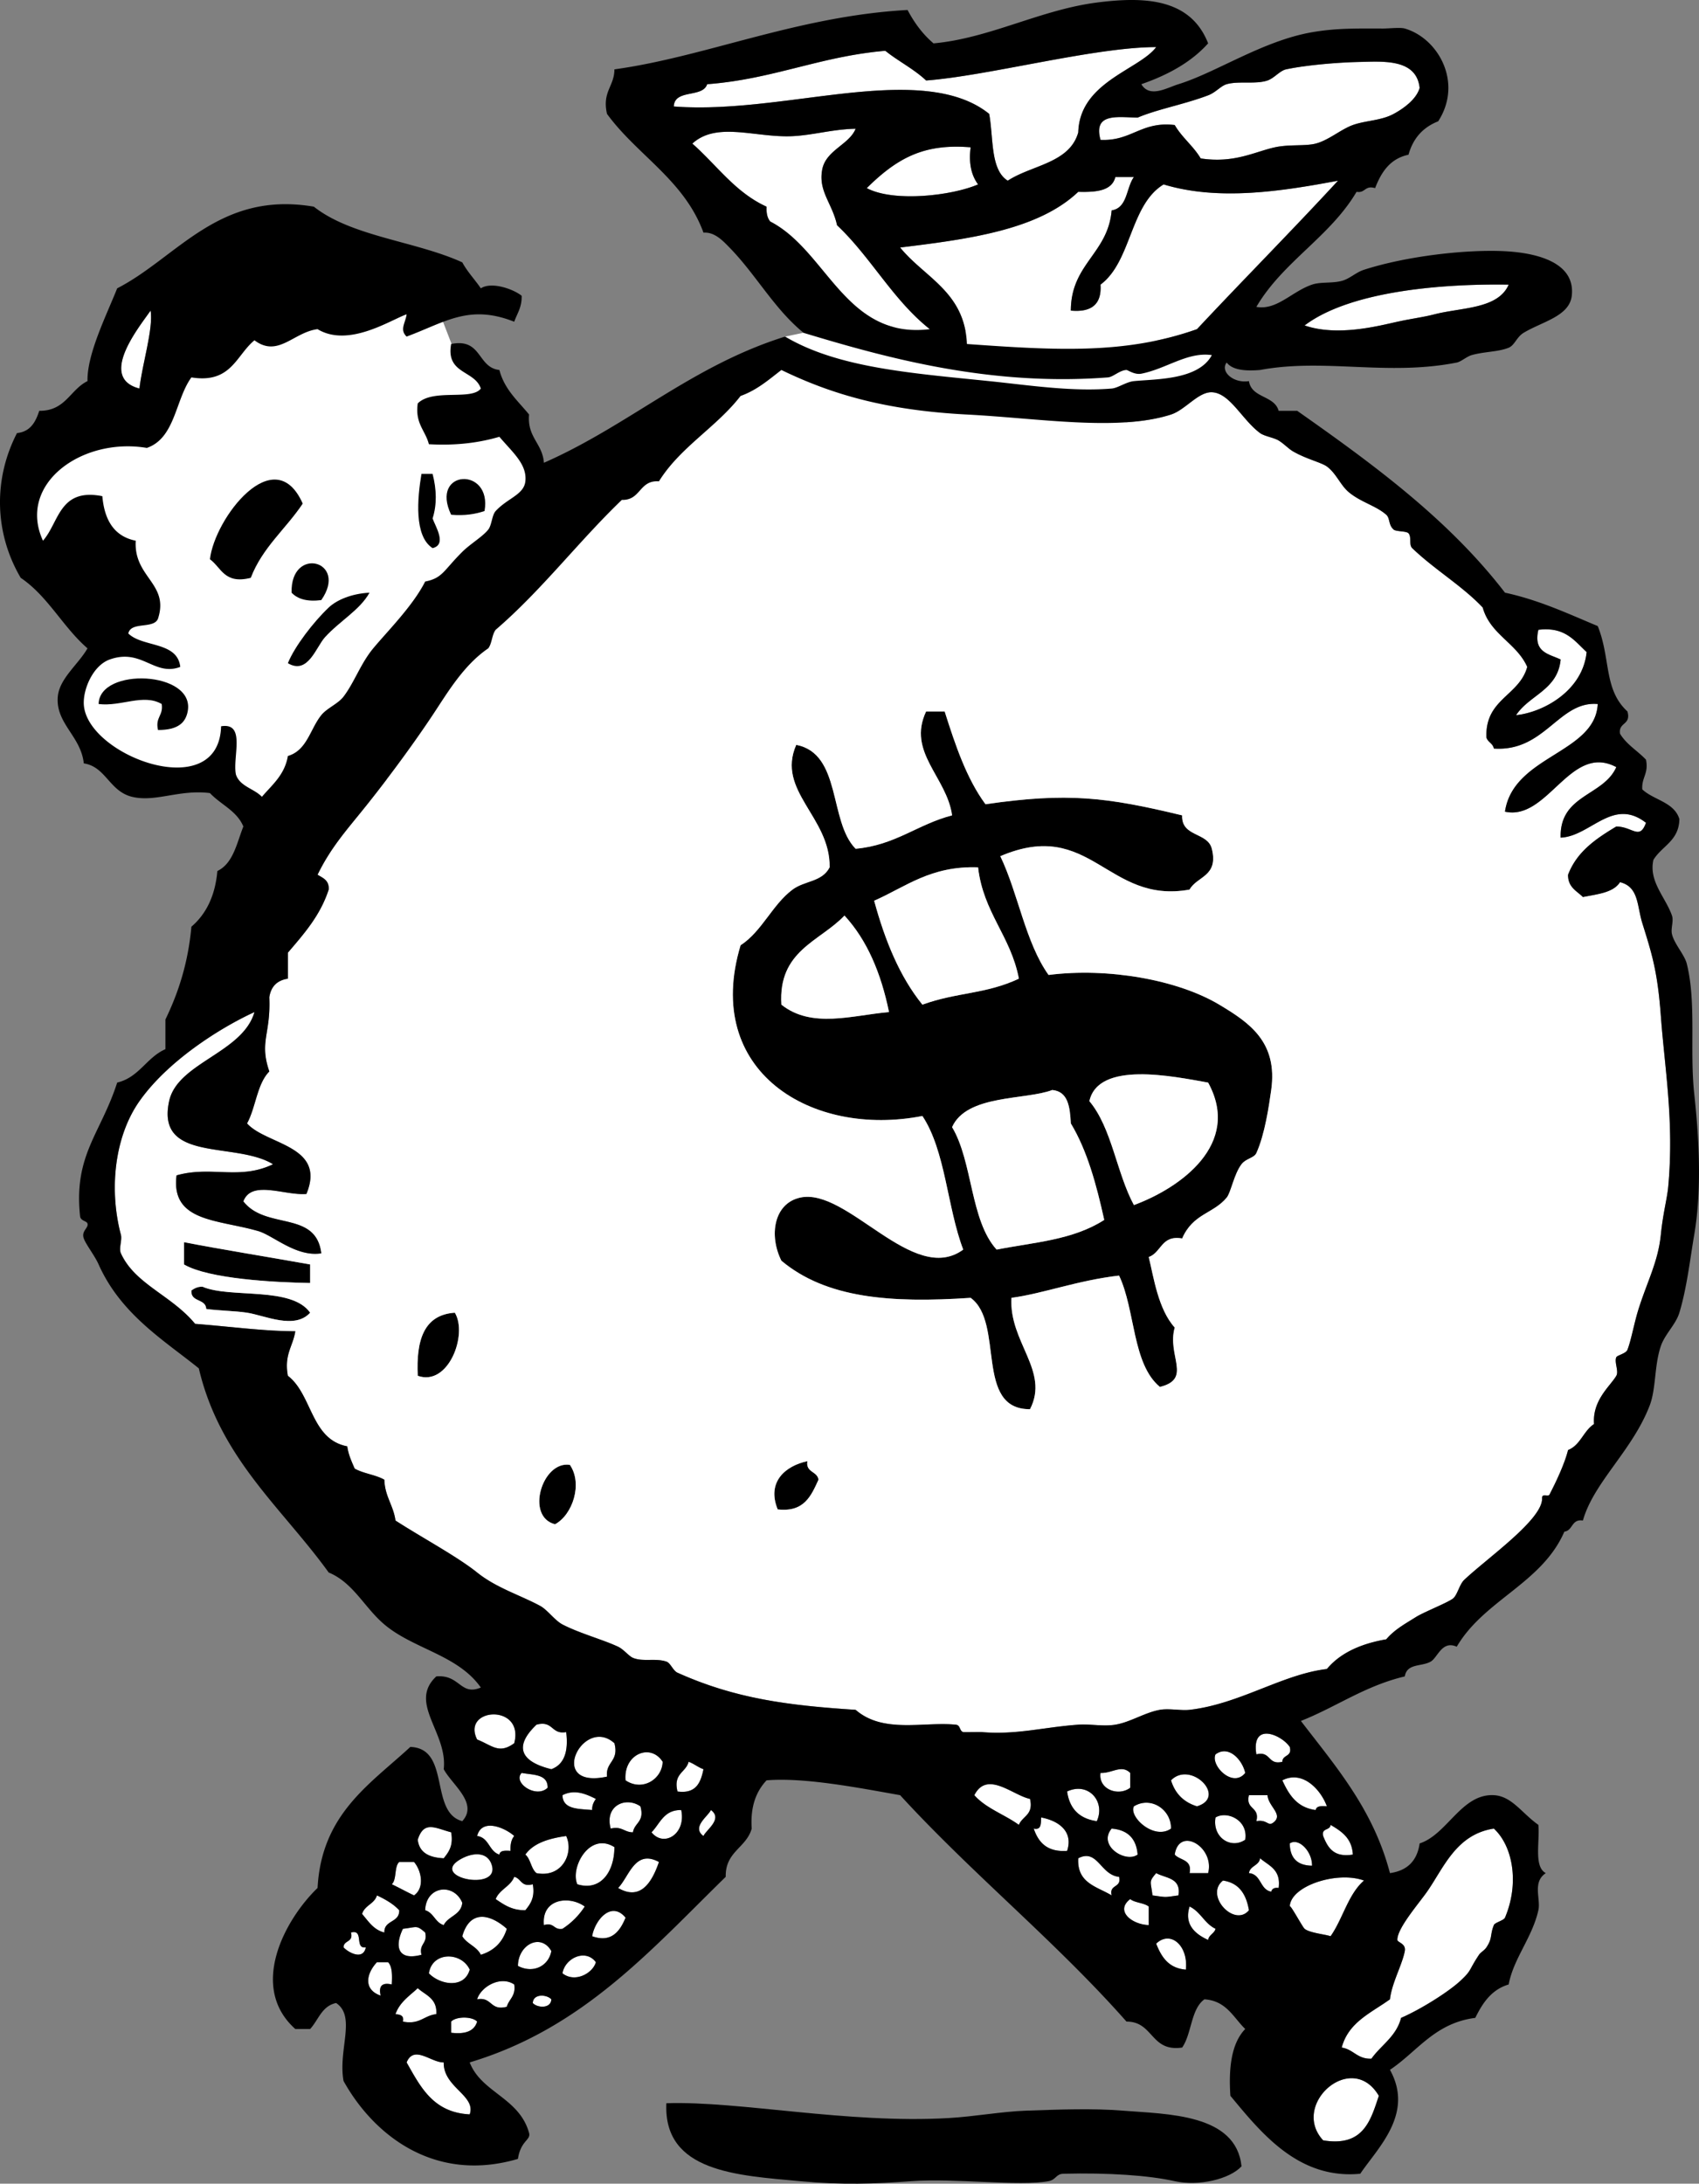 <svg xmlns="http://www.w3.org/2000/svg" overflow="visible" viewBox="0 0 457.867 588.365"><rect x="0" y="0" width="457.867" height="588.365" fill="#808080" stroke="none"/><path d="M330.955 92.867l-4.83 9.972L76.974 223.13l-21.192-11.997-25.008-3.194-13.868-17.763 9.193-16.05-21.97-31.397 8.258-23.684 28.36-12.699L84.062 70.43l29.138 14.491 5.921 1.091 3.039 7.869 10.322 9.232 13.174 28.45 65.923-40.874 5.418-1.132 5.386-2.335z" fill="#fff"/><g clip-rule="evenodd" fill-rule="evenodd"><path fill="#FFF" d="M382.58 23.688c-.868 3.069-4.324 5.555-7 7-3.426 1.851-7.495 1.744-11 3-3.211 1.151-6.479 4.082-10 5-2.839.74-7.125.154-11 1-5.51 1.203-10.901 4.37-20 3-1.977-3.356-5.048-5.619-7-9-9.07-1.07-11.603 4.397-20 4-2.019-7.352 4.572-6.095 10-6 5.484-2.322 12.396-3.501 19-6 2.1-.794 3.381-2.535 5-3 3.246-.933 7.826.094 11-1 1.844-.635 3.306-2.629 5-3 4.696-1.027 13.263-1.866 20-2 6.12-.122 15.16-.906 16 7zM230.58 34.688c-1.677 4.269-8.017 5.75-9 11-1.104 5.894 2.704 9.034 4 15 9.1 8.567 15.113 20.22 25 28-22.796 2.794-27.608-21.056-43-29-.777-.89-1.075-2.258-1-4-8.474-3.859-13.437-11.23-20-17 6.634-6.056 17.091-1.517 27-2 5.63-.274 10.78-1.875 17-2z"/><path fill="#FFF" d="M261.58 39.688c-.591 4.591.311 7.689 2 10-6.843 2.98-22.596 4.912-30 1 8.49-8.407 15.72-12.004 28-11zM305.58 47.688c-2.104 2.896-1.68 8.32-6 9-.994 11.673-10.97 14.363-11 27 5.51.51 8.357-1.643 8-7 8.402-6.264 7.883-21.451 17-27 14.876 4.526 32.017 1.816 47-1-12.476 13.525-25.433 26.567-38 40-19.181 6.801-37.835 5.728-62 4-.597-14.07-11.438-17.895-18-26 18.724-2.276 37.229-4.771 48-15 4.802.135 9.098-.235 10-4h5zM406.58 76.688c-2.885 6.628-12.751 6.125-20 8-3.116.806-6.222 1.164-10 2-5.207 1.152-16.167 4.042-25 1 12.16-9.198 36.68-11.282 55-11z"/><path d="M113.58 127.69h3c1.102 4.238 1.182 8.307 0 12 .756 2.177 3.932 7.038 0 8-5.02-3.22-4.11-13.41-3-20zM81.581 135.69c-4.529 6.804-10.863 11.804-14 20-7.134 1.8-7.909-2.757-11-5 1.217-11 17.398-32.17 25-15zM130.58 137.69c-2.492.841-5.357 1.309-9 1-5.85-12.24 11.11-13.05 9-1zM86.581 161.69c-3.817.484-6.383-.284-8-2-.351-12.71 15.434-8.67 8 2zM99.581 159.69c-2.582 4.674-7.998 7.593-12 12-2.433 2.679-4.599 10.215-10 7 1.817-4.546 6.996-11.213 11-15 2.086-1.97 6.017-3.74 11-4z"/><path fill="#FFF" d="M414.58 169.69c7.215-.881 9.704 2.962 13 6-1.019 10.397-11.643 16.245-19 17 3.548-5.452 11.246-6.754 12-15-3.16-1.5-7.44-1.89-6-8z"/><path d="M42.581 196.69c-.802-3.469 1.489-3.844 1-7-4.97-2.886-10.939.757-17 0 .16-10.01 26.119-8.944 24 2-.595 3.07-2.645 5.01-8 5zM254.58 191.69c2.888 9.112 5.905 18.095 11 25 22.128-3.212 32.576-1.929 53 3-.232 5.899 6.881 4.453 8 9 1.85 7.517-3.982 7.351-6 11-22.242 4.027-26.601-19.445-51-9 4.856 10.143 6.76 23.24 13 32 15.997-2.038 34.773 1.283 46 8 8.051 4.816 15.826 10.01 14 23-.596 4.237-1.705 11.951-4 17-.607 1.336-2.84 1.454-4 3-2.067 2.754-2.843 7.608-4 9-3.662 4.406-9.054 4.237-12 11-5.655-.989-5.549 3.784-9 5 1.322 5.423 2.53 14.061 7 19-2.168 7.587 4.822 13.831-4 16-7.483-6.184-6.592-20.742-11-30-11.185 1.289-20.331 4.819-29 6-.699 11.957 10.339 19.682 5 30-15.027.1-6.81-23.347-16-30-21.748 1.457-38.962.066-51-10-3.415-6.843-2.022-15.4 5-17 12.745-2.903 30.492 23.897 44 14-4.329-11.338-4.752-26.582-11-36-29.821 5.843-59.263-11.944-49-46 5.776-3.756 8.562-10.951 14-15 3.319-2.472 7.916-1.992 10-6 .21-13.578-14.452-20.564-9-33 12.283 2.383 8.72 20.613 16 28 10.712-.955 16.723-6.61 26-9-1.428-10.351-12.2-17.016-7-28h5zm-19 51c2.922 10.745 6.88 20.453 13 28 9.265-3.381 17.006-2.779 26-7-2.176-11.491-9.584-17.749-11-30-12.77-.44-19.44 5.23-28 9zm-8 4c-6.653 7.014-17.92 9.414-17 24 8.176 6.52 19.112 2.86 29 2-2.15-10.51-5.92-19.41-12-26zm66 50c6.078 7.255 7.316 19.351 12 28 12.412-4.569 29.124-16.369 20-33-9.47-1.69-29.59-5.91-32 5zm-37 7c5.609 9.391 4.86 25.14 12 33 10.073-1.985 20.475-2.53 29-8-2.111-9.556-4.606-18.727-9-26-.236-4.43-.722-8.611-5-9-7.18 2.75-23.07 1.16-27 10z"/><path fill="#FFF" d="M263.58 233.69c1.416 12.251 8.824 18.509 11 30-8.994 4.221-16.735 3.619-26 7-6.12-7.547-10.078-17.255-13-28 8.56-3.77 15.23-9.44 28-9zM239.58 272.69c-9.888.86-20.824 4.52-29-2-.92-14.586 10.347-16.986 17-24 6.08 6.59 9.85 15.49 12 26zM325.58 291.69c9.124 16.631-7.588 28.431-20 33-4.684-8.649-5.922-20.745-12-28 2.41-10.91 22.53-6.69 32-5zM283.58 293.69c4.278.389 4.764 4.57 5 9 4.394 7.273 6.889 16.444 9 26-8.525 5.47-18.927 6.015-29 8-7.14-7.86-6.391-23.609-12-33 3.93-8.84 19.82-7.25 27-10z"/><path d="M49.581 334.69c10.315 2 21.602 3.791 34 6v5c-9.686-.157-27.382-1.12-34-5v-6zM83.581 353.69c-4.176 4.639-12.241.728-17 0-3.244-.496-7.254-.514-11-1-.12-2.88-4.265-1.735-4-5 .804-.529 1.624-1.043 3-1 7.406 3.21 24.004-.18 29 7zM122.58 353.69c3.547 5.909-1.77 19.959-10 17-.45-9.45 1.56-16.44 10-17zM217.58 393.69c-.473 3.14 2.691 2.642 3 5-1.992 4.342-3.847 8.819-11 8-3-7.37 2-11.71 8-13zM153.58 394.69c3.514 5.079.737 13.466-4 16-8.08-2.02-3.44-17.18 4-16z"/><path fill="#FFF" d="M138.58 469.69c-4.155 3.043-5.987.555-10-1-4.32-8.63 12.81-9.74 10 1zM144.58 464.69c4.557-1.224 3.923 2.743 8 2 .664 5.33-.582 8.751-4 10-8.6-2.11-9.97-6.31-4-12zM347.58 470.69c.729 2.729-1.987 2.013-2 4-3.988.988-3.012-2.988-7-2-1.44-8.92 6.86-5.23 9-2z"/><path fill="#FFF" d="M165.58 469.69c1.292 4.958-2.42 4.913-2 9-16.53 3.55-6.44-16.6 2-9zM178.58 474.69c-.112 4.592-5.377 8.11-10 5-.64-7.05 6.74-10.14 10-5zM335.58 477.69c-3.362 4.215-9.42-2.042-8-5 3.62-2.64 7.26 1.61 8 5zM185.58 474.69c1.479.521 2.521 1.479 4 2-.738 3.595-1.983 6.684-7 6-1.21-4.88 2.26-5.08 3-8zM304.58 477.69v4c-3.121 2.392-8.632.489-8-4 3.09.16 5.65-2.36 8 0zM140.58 477.69c3.078.589 7.078.256 7 4-3.11 3-9.49-1.4-7-4zM322.58 486.69c-3.57-1.096-5.904-3.43-7-7 5.31-5.44 15.25 4.5 7 7zM357.58 486.69c-1.419-.086-2.832-.165-3 1-5.03-.636-7.226-4.107-9-8 5.53-2.86 10.44 2.64 12 7zM277.58 484.69c1.019 4.353-2.068 4.598-3 7-3.86-2.807-8.885-4.448-12-8 3.44-6.78 10.4.08 15 1zM295.58 490.69c-4.674-.66-7.34-3.326-8-8 5.78-2.69 10.4 2.77 8 8zM160.58 484.69c-.529.804-1.043 1.623-1 3-3.657-.343-7.896-.104-8-4 3.25-1.65 6.19-.39 9 1zM336.58 483.69h5c.211 2.913 3.923 4.959 2 7-1.907 1.877-1.81-.594-5 0 .99-3.99-2.99-3.01-2-7zM172.58 486.69c1.207 4.206-1.615 4.385-2 7-2.356.022-2.944-1.723-6-1-1.72-6.14 4.02-8.74 8-6zM315.58 492.69c-4.55 3.228-11.47-3.207-10-6 4.62-2.82 10.09.91 10 6zM183.58 487.69c1.374 6.431-4.668 10.159-8 6 2.32-2.35 3.28-6.06 8-6zM191.58 487.69c3.3 2.406-1.273 5.314-2 7-3.3-2.41 1.27-5.32 2-7zM335.58 495.69c-3.891 2.65-8.929-.657-8-6 3.11-1.87 8.86.73 8 6zM280.58 489.69c5.078.978 8.646 3.978 7 9-5.382.382-7.73-2.27-9-6 2.14.47 1.9-1.43 2-3zM121.58 493.69c.649 3.649-.674 5.326-2 7-3.812-.188-6.58-1.42-7-5 1.65-5.24 4.69-3.14 9-2zM138.58 494.69c-.777.89-1.075 2.258-1 4-1.419-.086-2.832-.165-3 1-2.824-.843-2.755-4.578-6-5 1.27-4.96 7.6-2.19 10 0zM358.58 491.69c2.933 1.734 5.764 3.569 6 8-5.187.854-6.765-1.902-8-5-.55-2.22 1.91-1.43 2-3zM299.58 492.69c4.317.349 6.651 2.683 7 7-3.17 2.37-10.85-2.35-7-7zM369.58 554.69c-3.815.148-4.815-2.518-8-3 1.809-6.858 7.973-9.36 13-13 .502-4.426 3.291-9.256 4-13 .385-2.029-1.979-2.317-2-3-.099-3.081 5.696-9.708 8-13 4.492-6.42 7.819-15.444 18-17 5.099 4.678 6.936 14.702 3 24-.319.755-2.722 1.299-3 2-1.101 2.773-.303 3.454-2 6-.547.82-1.559 1.337-2 2-2.876 4.319-1.884 4.103-5 7-3.168 2.945-10.534 7.623-16 10-1.3 5.03-5.36 7.3-8 11zM152.58 494.69c2.122 4.502-1.032 11.358-8 10-1.483-1.184-1.556-3.777-3-5 2.22-3.11 6.33-4.34 11-5zM325.58 504.69h-5c.757-3.757-2.617-3.383-4-5 1.18-7.71 10.83-2.05 9 5zM353.58 502.69c-3.95-.05-5.95-2.05-6-6 2.35-1.62 6.06 2.09 6 6zM165.58 497.69c-.04 6.985-3.954 11.904-10 10-1.98-4.45 3.28-14.26 10-10zM124.58 500.69c3.237-1.67 6.999-1.677 8 2 1.95 7.16-17.73 3.02-8-2zM301.58 505.69c.745 3.078-2.745 1.922-2 5-3.944-2.389-9.395-3.272-9-10 5.21-2.71 5.98 4.52 11 5zM177.58 501.69c-1.951 5.684-5.072 10.47-11 7 2.98-3.05 4.51-10.52 11-7zM339.58 500.69c2.33 2.004 5.674 2.992 5 8-1.163-.163-1.779.221-2 1-3.1-.566-2.63-4.704-6-5 .3-2.04 2.71-1.96 3-4zM107.58 501.69h4c2.017 2.369 2.899 6.959 0 9-2.043-.957-3.957-2.043-6-3 1.39-1.28.61-4.72 2-6zM311.58 504.69c2.59 1.41 6.767 1.233 6 6-3.988.549-3.012.549-7 0-.43-3.87-1.09-3.56 1-6zM138.58 505.69c1.907.426 1.81 2.857 5 2 .649 3.649-.674 5.326-2 7-3.705.039-5.797-1.536-8-3 1.04-2.63 3.97-3.37 5-6zM367.58 506.69c-4.281 3.719-5.691 10.309-9 15-1.408-.501-5.648-.889-7-2-.567-.466-3.97-6.835-4-6 .21-5.61 12.87-9.64 20-7zM329.58 506.69c4.365.635 6.273 3.727 7 8-3.91 4.72-12.04-4.02-7-8zM124.58 512.69c-.34 3.326-3.788 3.545-5 6-2.323-.677-2.677-3.323-5-4 .22-6.58 7.74-7.45 10-2zM101.58 510.69c2.263 1.07 4.397 2.27 6 4 .114 3.448-4.114 2.552-4 6-2.932-.734-4.3-3.033-6-5 .678-2.33 3.32-2.68 4-5zM157.58 513.69a20.308 20.308 0 01-6 6c-2.409.409-2.174-1.826-5-1-.7-7.15 6.87-8.02 11-5zM304.58 511.69c1.313 1.02 3.687.98 5 2v5c-4.56-.15-9.16-3.82-5-7zM320.58 513.69c2.951 1.382 4.049 4.618 7 6-.354 1.313-1.761 1.573-2 3-3.89-1.75-6.43-4.45-5-9zM168.58 516.69c-1.62 4.018-4.113 6.769-9 5 .73-4.33 5.17-9.66 9-5zM136.58 519.69c-1.096 3.57-3.429 5.904-7 7-1.077-2.257-3.753-2.913-5-5 2.05-7.2 7.48-6.03 12-2zM114.58 520.69c.725 3.059-1.725 2.941-1 6-6.159 1.646-7.413-1.922-5-7 3.87-.43 3.56-1.1 6 1zM94.581 520.69c3.629-.962.84 4.493 4 4-.707 3.595-4.693 1.406-6 0 .013-1.99 2.729-1.27 2-4zM319.58 530.69c-4.643-.357-6.594-3.406-8-7 3.85-3.68 8.69.52 8 7zM148.58 525.69c-.73 4.037-4.916 6.161-9 4 .04-5.73 6.16-8.95 9-4zM126.58 530.69c-1.431 5.183-7.945 4.152-11 1 .92-5.97 8.82-5.79 11-1zM160.58 528.69c-.844 3.014-5.638 5.632-9 3 .65-4.07 6.22-6.75 9-3zM101.58 528.69h3c1.151 1.182 1.132 3.535 1 6-2.599-.599-3.599.401-3 3-4.643-1.59-3.957-5.82-1-9zM138.58 534.69c.479 3.146-1.424 3.909-2 6-4.557 1.223-3.923-2.743-8-2 1.02-3.39 6.29-6.47 10-4zM112.58 535.69c2.097 1.902 5.275 2.725 5 7-3.332.335-4.436 2.897-9 2 .368-1.701-.78-1.887-2-2 1.11-3.22 3.76-4.91 6-7zM148.58 538.69c-.102 2.545-3.727 2.362-5 1 .1-2.55 3.73-2.36 5-1zM128.58 544.69c-.758 2.575-3.192 3.475-7 3v-3c1.34-1.43 5.67-1.43 7 0zM126.58 569.69c-9.844-.49-13.259-7.408-17-14 1.992-4.812 6.638.089 10 0-.16 6.71 8.79 8.92 7 14zM371.58 564.69c-2.236 6.764-4.21 13.79-15 12-8.92-9.61 7.7-24.41 15-12z"/><path d="M334.58 583.69c-3.196 3.463-11.544 5.438-18 4-7.087-1.578-17.839-2.304-30-2-2.035.051-1.958 1.622-4 2-7.837 1.451-25.316-.861-37 0-9.844.726-18.573 1.064-30 0-16.784-1.563-36.863-2.413-36-21 19.626-.654 48.677 5.562 76 4 7.121-.407 14.314-1.77 21-2 9.183-.316 17.805-.653 26 0 12.01.96 30.55.81 32 15z"/><path fill="#FFF" d="M311.58 12.688c-4.55 6.124-20.634 9.362-21 23-2.359 8.308-12.565 8.768-19 13-4.727-2.94-3.817-11.516-5-18-8.409-6.805-21.354-7.068-34-6-15.781 1.333-34.57 5.282-51 4 .21-4.79 7.782-2.218 9-6 17.679-1.321 30.478-7.522 48-9 3.512 2.822 7.745 4.921 11 8 16.73-1.252 45.38-9.001 62-9zM40.581 83.688c.782 4.802-2.251 14.401-3 21-11.326-2.92.076-16.76 3-21.002zM399.58 163.69c2.037 7.296 9.133 9.534 12 16-2.159 7.84-11.398 8.602-11 19 .354 1.313 1.761 1.573 2 3 13.788.938 17.503-12.913 28-12-.699 13.354-22.778 13.849-25 29 11.578 2.568 17.62-18.62 30-12-3.468 7.865-15.309 7.358-15 19 8.047-.324 14.03-10.987 23-4-1.726 4.792-3.598 1.034-8 1-5.416 3.251-10.609 6.724-13 13-.049 3.382 2.328 4.338 4 6 3.891-.776 8.187-1.146 10-4 5.098 1.259 4.555 6.37 6 11 2.585 8.283 4.111 12.954 5 25 1.054 14.293 3.608 28.437 2 46-.305 3.326-1.4 7.062-2 13-.736 7.284-3.65 12.557-6 20-1.226 3.883-1.935 8.252-3 11-.396 1.022-2.757 1.456-3 2-.598 1.335.728 3.744 0 5-1.605 2.77-6.489 6.525-6 13-2.846 1.821-3.647 5.686-7 7-.885 3.587-3.139 8.408-5 12-.362.7-2.057-.483-2 1 .22 5.697-14.819 16.135-21 22-1.294 1.228-1.821 4.069-3 5-1.456 1.149-7.854 3.649-10 5-3.028 1.906-5.745 3.354-8 6-6.815 1.185-12.359 3.641-16 8-12.071 1.435-23.475 9.438-37 11-2.297.266-5.562-.438-8 0-4.112.737-7.931 3.326-12 4-3.289.545-6.722-.234-10 0-9.331.666-16.706 2.799-26 2-.416-.036-4.837.052-5 0-1.073-.343-.692-1.873-2-2-8.835-.855-19.546 2.463-27-4-18.191-1.185-32.437-2.998-48-10-1.21-.544-1.871-2.629-3-3-3.053-1.004-6.227.135-9-1-1.099-.45-2.486-2.283-4-3-3.979-1.885-10.479-3.638-15-6-2.092-1.094-4.028-3.933-6-5-5.322-2.881-11.821-4.84-17-9-5.416-4.351-15.157-9.56-22-14-.553-4.113-2.866-6.468-3-11-2.322-1.345-5.678-1.655-8-3-.798-1.868-1.671-3.662-2-6-9.823-1.844-9.395-13.938-16-19-1.068-5.735 1.392-7.941 2-12-8.491-.021-16.928-1.207-27-2-6.368-7.722-16.204-10.649-20-19-.617-1.358.385-3.545 0-5-3.258-12.323-1.673-26.533 5-36 7.973-11.311 22.605-20.181 31-24-3.191 11.043-20.762 13.627-23 24-3.603 16.697 17.952 10.778 28 17-9.106 4.366-16.594.336-26 3-1.604 12.606 11.195 11.861 22 15 4.072 1.183 10.234 7.063 17 6-1.428-11.653-14.926-6.188-21-14 2.205-5.903 11.228-1.478 17-2 5.421-13.098-10.809-13.184-16-19 2.365-4.302 2.672-10.661 6-14-2.757-8.059.434-10.031 0-20 .441-2.892 2.108-4.559 5-5v-7c4.295-5.038 8.71-9.956 11-17 .169-2.503-1.536-3.13-3-4 3.033-6.264 6.6-10.622 11-16 6.265-7.657 13.912-17.853 20-27 3.926-5.899 8.301-13.441 15-18 1.02-1.314.98-3.686 2-5 12.372-10.628 22.267-23.733 34-35 5.167.167 4.62-5.38 10-5 5.751-9.249 15.46-14.54 22-23 4.426-1.574 7.605-4.395 11-7 13.56 6.567 28.187 10.869 50 12 19.431 1.008 40.748 4.591 55 0 3.85-1.24 7.33-6.127 11-6 4.879.17 8.133 7.416 13 11 1.161.855 3.729 1.214 5 2 1.618 1 2.564 2.179 4 3 3.496 2.001 7.498 2.912 9 4 2.538 1.839 3.658 5.095 6 7 3.31 2.693 7.237 3.567 10 6 1.071.943.53 2.716 2 4 .663.58 3.422.347 4 1 .9 1.017.048 3.082 1 4 6.02 5.8 13.45 10.12 19 16zm-150 28c-5.2 10.984 5.572 17.649 7 28-9.277 2.39-15.288 8.045-26 9-7.28-7.387-3.717-25.617-16-28-5.452 12.436 9.21 19.422 9 33-2.084 4.008-6.681 3.528-10 6-5.438 4.049-8.224 11.244-14 15-10.263 34.056 19.179 51.843 49 46 6.248 9.418 6.671 24.662 11 36-13.508 9.897-31.255-16.903-44-14-7.022 1.6-8.415 10.157-5 17 12.038 10.066 29.252 11.457 51 10 9.19 6.653.973 30.1 16 30 5.339-10.318-5.699-18.043-5-30 8.669-1.181 17.815-4.711 29-6 4.408 9.258 3.517 23.816 11 30 8.822-2.169 1.832-8.413 4-16-4.47-4.939-5.678-13.577-7-19 3.451-1.216 3.345-5.989 9-5 2.946-6.763 8.338-6.594 12-11 1.157-1.392 1.933-6.246 4-9 1.16-1.546 3.393-1.664 4-3 2.295-5.049 3.404-12.763 4-17 1.826-12.99-5.949-18.184-14-23-11.227-6.717-30.003-10.038-46-8-6.24-8.76-8.144-21.857-13-32 24.399-10.445 28.758 13.027 51 9 2.018-3.649 7.85-3.483 6-11-1.119-4.547-8.232-3.101-8-9-20.424-4.929-30.872-6.212-53-3-5.095-6.905-8.112-15.888-11-25h-5zm-200 149c6.618 3.88 24.314 4.843 34 5v-5c-12.398-2.209-23.685-4-34-6v6zm5 6c-1.376-.043-2.196.471-3 1-.265 3.265 3.88 2.12 4 5 3.746.486 7.756.504 11 1 4.759.728 12.824 4.639 17 0-4.996-7.18-21.594-3.79-29-7zm57.999 24c8.23 2.959 13.547-11.091 10-17-8.44.56-10.45 7.55-10 17zm97 36c7.153.819 9.008-3.658 11-8-.309-2.358-3.473-1.86-3-5-6 1.29-11 5.63-8 13zm-60 4c4.737-2.534 7.514-10.921 4-16-7.44-1.18-12.08 13.98-4 16z"/><path d="M325.58 11.688c-4.574 5.092-10.824 8.509-18 11 2.271 3.797 6.859.974 10 0 10.258-3.18 22.734-11.702 36-14 6.067-1.051 11.081-1.037 19-1 1.721.008 4.771-.358 6 0 9.046 2.633 15.726 14.593 9 25-4.072 1.594-6.77 4.564-8 9-4.952 1.048-7.328 4.672-9 9-2.826-.826-2.591 1.409-5 1-7.181 12.152-19.852 18.815-27 31 5.536.974 9.519-4.133 15-6 2.341-.797 5.331-.298 8-1 2.175-.572 3.797-2.291 6-3 11.653-3.753 27.807-5.532 38-5 8.187.427 19.036 2.838 18 12-.629 5.559-8.071 6.998-13 10-1.855 1.13-2.4 3.347-4 4-2.847 1.161-6.568 1.018-10 2-1.287.368-2.846 1.772-4 2-18.737 3.696-35.7-1.229-53 2-3.986.319-7.389.055-9-2-1.83 2.33 1.73 5.674 6 5 .708 4.625 6.862 3.805 8 8h5c20.553 14.447 40.773 29.226 56 49 9.314 2.019 16.998 5.669 25 9 3.549 8.829 1.548 17.075 8 23 1.069 3.736-2.483 2.85-2 6 1.748 2.918 4.738 4.595 7 7 .769 3.769-1.22 4.78-1 8 3.09 2.91 8.597 3.403 10 8-.1 5.9-4.745 7.255-7 11-1.315 5.8 3.278 10.065 5 15 .517 1.481-.366 3.468 0 5 .644 2.69 3.386 5.532 4 8 2.614 10.508.736 23.212 2 35 1.051 9.81 2.272 24.667 0 38-1.146 6.729-1.986 14.322-4 21-.953 3.162-3.904 5.775-5 9-1.783 5.247-1.267 11.485-3 16-4.67 12.165-15.104 20.707-18 31-3.14-.473-2.642 2.691-5 3-6.055 13.945-21.62 18.38-29 31-3.979-1.79-5.131 2.909-7 4-2.424 1.415-6.426.403-7 4-10.775 2.558-18.446 8.22-28 12 9.4 12.266 19.512 23.822 24 41 4.674-.66 7.34-3.326 8-8 7.446-2.409 11.29-13.45 20-13 4.839.25 7.54 4.855 12 8 .42 4.58-1.288 11.288 2 13-3.7 2.451-1.314 6.953-2 10-1.666 7.412-6.719 13.021-8 20-4.625 1.375-7.027 4.973-9 9-10.936 1.398-15.602 9.064-23 14 6.604 11.861-3.355 21.09-8 28-16.671 1.59-26.694-11.005-35-21-.535-7.868.39-14.277 4-18-3.217-3.116-5.065-7.602-11-8-3.678 2.656-3.396 9.271-6 13-8.561 1.227-7.657-7.009-15-7-19.072-21.594-41.562-39.772-61-61-10.822-1.912-25.722-4.853-36-4-2.734 2.932-4.4 6.934-4 13-1.45 5.217-7.163 6.171-7 13-20.085 19.582-38.474 40.859-69 50 3.133 8.149 13.369 9.496 16 19 .541 1.955-2.253 2.021-3 7-22.693 6.673-39.043-6.662-47-21-1.517-8.371 3.467-17.372-2-21-3.866.801-4.755 4.578-7 7h-4c-12.559-11.226-2.967-29.345 6-38 1.076-19.925 14.088-27.912 25-38 10.947.386 5.062 17.604 14 20 4.41-4.833-2.769-9.812-5-14 1.12-9.854-9.658-17.869-2-25 6.405-.565 6.441 5.324 12 3-6.175-8.802-18.104-10.339-26-17-5.375-4.534-8.332-11.231-15-14-12.572-17.428-29.292-30.708-35-55-9.287-7.507-20.992-14.52-27-28-1.079-2.42-3.407-5.335-4-7-.729-2.044 1.327-2.794 1-4-.208-.766-1.86-.679-2-2-1.754-16.513 5.575-22.207 10-36 5.926-1.407 7.899-6.767 13-9v-8c3.484-7.183 6.12-15.214 7-25 3.947-3.386 6.402-8.264 7-15 4.272-2.062 5.212-7.454 7-12-1.758-4.242-6.102-5.898-9-9-8.338-1.031-14.642 2.536-21 1-6.11-1.476-7.061-8.131-13-9-.759-7.341-7.646-10.769-7-18 .437-4.891 5.553-8.7 8-13-6.619-5.715-10.638-14.029-18-19-7.113-12.107-7.406-26.601-1-39 3.624-.376 5.016-2.984 6-6 7.074.074 8.297-5.703 13-8-.146-7.277 5.025-17.544 8-25 16.2-8.312 27.385-26.371 53-22 10.246 8.088 27.404 9.262 40 15 1.408 2.592 3.383 4.617 5 7 2.847-1.869 8.71.159 11 2 .101 3.101-1.223 4.777-2 7-12.188-4.834-18.652.176-29 4-1.958-1.869-.309-3.663 0-6-4.276 1.492-15.638 9.063-24 4-6.461.81-10.667 7.768-17 3-4.954 4.046-6.266 11.734-17 10-4.35 5.983-4.326 16.341-12 19-17.507-2.958-35.015 9.731-28 25 4.381-4.953 4.366-14.3 16-12 .562 6.438 3.172 10.828 9 12-.599 9.918 9.085 11.498 6 21-1.121 2.879-7.319.681-8 4 3.884 3.783 13.236 2.097 14 9-7.023 2.647-10.309-5.084-19-2-4.464 1.584-7.171 7.88-7 12 .577 13.876 36.438 27.28 37 6 6.794-1.127 3.027 8.306 4 13 1.088 3.246 4.893 3.774 7 6 2.754-3.246 6.13-5.87 7-11 5.178-1.51 5.974-7.246 9-11 1.551-1.924 4.491-3.023 6-5 2.913-3.817 4.598-8.901 8-13 3.792-4.568 10.676-11.419 14-18 4.714-.933 4.899-2.924 10-8 2.134-2.124 5.528-4.117 7-6 .967-1.237.979-3.889 2-5 3.187-3.467 7.604-4.378 8-8 .504-4.616-3.476-7.821-7-12-5.413 1.587-11.579 2.421-19 2-.939-3.728-3.777-5.556-3-11 4.11-4.062 14.508-.694 17-4-1.672-4.995-9.478-3.855-8-12 8.335-1.669 6.995 6.339 13 7 1.378 5.289 5.01 8.324 8 12-.539 6.206 3.611 7.722 4 13 22.929-10.071 39.852-26.148 65-34 14.203 8.433 33.994 9.842 55 12 10.621 1.091 22.209 2.898 33 2 1.707-.142 3.918-1.795 6-2 6.086-.598 17.369-.287 21-7-6.51-.964-12.228 3.662-19 5-1.826.361-3.673-1.012-4-1-1.845.067-3.584 1.891-5 2-31.834 2.454-59.764-5.277-82-12-7.926-6.436-12.879-15.75-20-23-1.694-1.725-3.961-4.237-7-4-5.169-14.164-17.836-20.831-26-32-1.36-6.027 1.976-7.358 2-12 24.603-3.38 49.4-14.37 79-16 1.846 3.487 4.109 6.558 7 9 15.129-1.379 28.771-9.043 44-11 12.62-1.623 25.23-1.254 30 10.998zm-76 10c-3.255-3.079-7.488-5.178-11-8-17.522 1.478-30.321 7.679-48 9-1.218 3.782-8.79 1.21-9 6 16.43 1.282 35.219-2.667 51-4 12.646-1.068 25.591-.805 34 6 1.183 6.484.273 15.06 5 18 6.435-4.232 16.641-4.692 19-13 .366-13.638 16.45-16.876 21-23-16.62-.001-45.27 7.748-62 9zm117-5c-6.737.134-15.304.973-20 2-1.694.371-3.156 2.365-5 3-3.174 1.094-7.754.067-11 1-1.619.465-2.9 2.206-5 3-6.604 2.499-13.516 3.678-19 6-5.428-.095-12.019-1.352-10 6 8.397.397 10.93-5.07 20-4 1.952 3.381 5.023 5.644 7 9 9.099 1.37 14.49-1.797 20-3 3.875-.846 8.161-.26 11-1 3.521-.918 6.789-3.849 10-5 3.505-1.256 7.574-1.149 11-3 2.676-1.445 6.132-3.931 7-7-.84-7.906-9.88-7.122-16-7zm-153 20c-9.909.483-20.366-4.056-27 2 6.563 5.77 11.526 13.141 20 17-.075 1.742.223 3.11 1 4 15.392 7.944 20.204 31.794 43 29-9.887-7.78-15.9-19.433-25-28-1.296-5.966-5.104-9.106-4-15 .983-5.25 7.323-6.731 9-11-6.22.125-11.37 1.726-17 2zm20 14c7.404 3.912 23.157 1.98 30-1-1.689-2.311-2.591-5.409-2-10-12.28-1.004-19.51 2.593-28 11zm67-3c-.902 3.765-5.198 4.135-10 4-10.771 10.229-29.276 12.724-48 15 6.562 8.105 17.403 11.93 18 26 24.165 1.728 42.819 2.801 62-4 12.567-13.433 25.524-26.475 38-40-14.983 2.816-32.124 5.526-47 1-9.117 5.549-8.598 20.736-17 27 .357 5.357-2.49 7.51-8 7 .03-12.637 10.006-15.327 11-27 4.32-.68 3.896-6.104 6-9h-5zm51 40c8.833 3.042 19.793.152 25-1 3.778-.836 6.884-1.194 10-2 7.249-1.875 17.115-1.372 20-8-18.32-.282-42.84 1.802-55 11zm-314 17.002c.749-6.599 3.782-16.198 3-21-2.924 4.24-14.326 18.08-3 21zm343 43c-.952-.918-.1-2.983-1-4-.578-.653-3.337-.42-4-1-1.47-1.284-.929-3.057-2-4-2.763-2.433-6.69-3.307-10-6-2.342-1.905-3.462-5.161-6-7-1.502-1.088-5.504-1.999-9-4-1.436-.821-2.382-2-4-3-1.271-.786-3.839-1.145-5-2-4.867-3.584-8.121-10.83-13-11-3.67-.127-7.15 4.76-11 6-14.252 4.591-35.569 1.008-55 0-21.813-1.131-36.44-5.433-50-12-3.395 2.605-6.574 5.426-11 7-6.54 8.46-16.249 13.751-22 23-5.38-.38-4.833 5.167-10 5-11.733 11.267-21.628 24.372-34 35-1.02 1.314-.98 3.686-2 5-6.699 4.559-11.074 12.101-15 18-6.088 9.147-13.735 19.343-20 27-4.4 5.378-7.967 9.736-11 16 1.464.87 3.169 1.497 3 4-2.29 7.044-6.705 11.962-11 17v7c-2.892.441-4.559 2.108-5 5 .434 9.969-2.757 11.941 0 20-3.328 3.339-3.635 9.698-6 14 5.191 5.816 21.421 5.902 16 19-5.772.522-14.795-3.903-17 2 6.074 7.812 19.572 2.347 21 14-6.766 1.063-12.928-4.817-17-6-10.805-3.139-23.604-2.394-22-15 9.406-2.664 16.894 1.366 26-3-10.048-6.222-31.603-.303-28-17 2.238-10.373 19.809-12.957 23-24-8.395 3.819-23.027 12.689-31 24-6.673 9.467-8.258 23.677-5 36 .385 1.455-.617 3.642 0 5 3.796 8.351 13.632 11.278 20 19 10.072.793 18.509 1.979 27 2-.608 4.059-3.068 6.265-2 12 6.605 5.062 6.177 17.156 16 19 .329 2.338 1.202 4.132 2 6 2.322 1.345 5.678 1.655 8 3 .134 4.532 2.447 6.887 3 11 6.843 4.44 16.584 9.649 22 14 5.179 4.16 11.678 6.119 17 9 1.972 1.067 3.908 3.906 6 5 4.521 2.362 11.021 4.115 15 6 1.514.717 2.901 2.55 4 3 2.773 1.135 5.947-.004 9 1 1.129.371 1.79 2.456 3 3 15.563 7.002 29.809 8.815 48 10 7.454 6.463 18.165 3.145 27 4 1.308.127.927 1.657 2 2 .163.052 4.584-.036 5 0 9.294.799 16.669-1.334 26-2 3.278-.234 6.711.545 10 0 4.069-.674 7.888-3.263 12-4 2.438-.438 5.703.266 8 0 13.525-1.562 24.929-9.565 37-11 3.641-4.359 9.185-6.815 16-8 2.255-2.646 4.972-4.094 8-6 2.146-1.351 8.544-3.851 10-5 1.179-.931 1.706-3.772 3-5 6.181-5.865 21.22-16.303 21-22-.057-1.483 1.638-.3 2-1 1.861-3.592 4.115-8.413 5-12 3.353-1.314 4.154-5.179 7-7-.489-6.475 4.395-10.23 6-13 .728-1.256-.598-3.665 0-5 .243-.544 2.604-.978 3-2 1.065-2.748 1.774-7.117 3-11 2.35-7.443 5.264-12.716 6-20 .6-5.938 1.695-9.674 2-13 1.608-17.563-.946-31.707-2-46-.889-12.046-2.415-16.717-5-25-1.445-4.63-.902-9.741-6-11-1.813 2.854-6.109 3.224-10 4-1.672-1.662-4.049-2.618-4-6 2.391-6.276 7.584-9.749 13-13 4.402.034 6.274 3.792 8-1-8.97-6.987-14.953 3.676-23 4-.309-11.642 11.532-11.135 15-19-12.38-6.62-18.422 14.568-30 12 2.222-15.151 24.301-15.646 25-29-10.497-.913-14.212 12.938-28 12-.239-1.427-1.646-1.687-2-3-.398-10.398 8.841-11.16 11-19-2.867-6.466-9.963-8.704-12-16-5.55-5.88-12.98-10.2-19-16zm40 30c-.754 8.246-8.452 9.548-12 15 7.357-.755 17.981-6.603 19-17-3.296-3.038-5.785-6.881-13-6-1.44 6.11 2.84 6.5 6 8zm-292 291c4.013 1.555 5.845 4.043 10 1 2.81-10.74-14.32-9.63-10-1zm20 8c3.418-1.249 4.664-4.67 4-10-4.077.743-3.443-3.224-8-2-5.97 5.69-4.6 9.89 4 12zm190-4c3.988-.988 3.012 2.988 7 2 .013-1.987 2.729-1.271 2-4-2.14-3.23-10.44-6.92-9 2zm-175 6c-.42-4.087 3.292-4.042 2-9-8.44-7.6-18.53 12.55-2 9zm5 1c4.623 3.11 9.888-.408 10-5-3.26-5.14-10.64-2.05-10 5zm159-7c-1.42 2.958 4.638 9.215 8 5-.74-3.39-4.38-7.64-8-5zm-145 10c5.017.684 6.262-2.405 7-6-1.479-.521-2.521-1.479-4-2-.74 2.92-4.21 3.12-3 8zm114-5c-.632 4.489 4.879 6.392 8 4v-4c-2.35-2.36-4.91.16-8 0zm-149 4c.078-3.744-3.922-3.411-7-4-2.49 2.6 3.89 7 7 4zm168-2c1.096 3.57 3.43 5.904 7 7 8.25-2.5-1.69-12.44-7-7zm30 0c1.774 3.893 3.97 7.364 9 8 .168-1.165 1.581-1.086 3-1-1.56-4.36-6.47-9.86-12-7zm-83 4c3.115 3.552 8.14 5.193 12 8 .932-2.402 4.019-2.647 3-7-4.6-.92-11.56-7.78-15-1zm25-1c.66 4.674 3.326 7.34 8 8 2.4-5.23-2.22-10.69-8-8zm-136 1c.104 3.896 4.343 3.657 8 4-.043-1.377.471-2.196 1-3-2.81-1.39-5.75-2.65-9-1zm187 7c3.19-.594 3.093 1.877 5 0 1.923-2.041-1.789-4.087-2-7h-5c-.99 3.99 2.99 3.01 2 7zm-174 2c3.056-.723 3.644 1.022 6 1 .385-2.615 3.207-2.794 2-7-3.98-2.74-9.72-.14-8 6zm141-6c-1.47 2.793 5.45 9.228 10 6 .09-5.09-5.38-8.82-10-6zm-130 7c3.332 4.159 9.374.431 8-6-4.72-.06-5.68 3.65-8 6zm14 1c.727-1.686 5.3-4.594 2-7-.73 1.68-5.3 4.59-2 7zm138-5c-.929 5.343 4.109 8.65 8 6 .86-5.27-4.89-7.87-8-6zm-49 3c1.27 3.73 3.618 6.382 9 6 1.646-5.022-1.922-8.022-7-9-.1 1.57.14 3.47-2 3zm-166 3c.42 3.58 3.188 4.812 7 5 1.326-1.674 2.649-3.351 2-7-4.31-1.14-7.35-3.24-9 2zm16-1c3.245.422 3.176 4.157 6 5 .168-1.165 1.581-1.086 3-1-.075-1.742.223-3.11 1-4-2.4-2.19-8.73-4.96-10 0zm228 0c1.235 3.098 2.813 5.854 8 5-.236-4.431-3.067-6.266-6-8-.09 1.57-2.55.78-2 3zm-50 5c-.349-4.317-2.683-6.651-7-7-3.85 4.65 3.83 9.37 7 7zm71 44c5.466-2.377 12.832-7.055 16-10 3.116-2.897 2.124-2.681 5-7 .441-.663 1.453-1.18 2-2 1.697-2.546.899-3.227 2-6 .278-.701 2.681-1.245 3-2 3.936-9.298 2.099-19.322-3-24-10.181 1.556-13.508 10.58-18 17-2.304 3.292-8.099 9.919-8 13 .021.683 2.385.971 2 3-.709 3.744-3.498 8.574-4 13-5.027 3.64-11.191 6.142-13 13 3.185.482 4.185 3.148 8 3 2.64-3.7 6.7-5.97 8-11zm-236-44c1.444 1.223 1.517 3.816 3 5 6.968 1.358 10.122-5.498 8-10-4.67.66-8.78 1.89-11 5zm175 0c1.383 1.617 4.757 1.243 4 5h5c1.83-7.05-7.82-12.71-9-5zm31-3c.05 3.95 2.05 5.95 6 6 .06-3.91-3.65-7.62-6-6zm-192 11c6.046 1.904 9.96-3.015 10-10-6.72-4.26-11.98 5.55-10 10zm-23-5c-1.001-3.677-4.763-3.67-8-2-9.73 5.02 9.95 9.16 8 2zm158-2c-.395 6.728 5.056 7.611 9 10-.745-3.078 2.745-1.922 2-5-5.02-.48-5.79-7.71-11-5zm-124 8c5.928 3.47 9.049-1.316 11-7-6.49-3.52-8.02 3.95-11 7zm170-4c3.37.296 2.9 4.434 6 5 .221-.779.837-1.163 2-1 .674-5.008-2.67-5.996-5-8-.29 2.04-2.7 1.96-3 4zm-231 3c2.043.957 3.957 2.043 6 3 2.899-2.041 2.017-6.631 0-9h-4c-1.39 1.28-.61 4.72-2 6zm205 3c3.988.549 3.012.549 7 0 .767-4.767-3.41-4.59-6-6-2.09 2.44-1.43 2.13-1 6zm-177 1c2.203 1.464 4.295 3.039 8 3 1.326-1.674 2.649-3.351 2-7-3.19.857-3.093-1.574-5-2-1.03 2.63-3.96 3.37-5 6zm214 2c.03-.835 3.433 5.534 4 6 1.352 1.111 5.592 1.499 7 2 3.309-4.691 4.719-11.281 9-15-7.13-2.64-19.79 1.39-20 7zm-11 1c-.727-4.273-2.635-7.365-7-8-5.04 3.98 3.09 12.72 7 8zm-222 0c2.323.677 2.677 3.323 5 4 1.212-2.455 4.66-2.674 5-6-2.26-5.45-9.78-4.58-10 2zm-16.999 1c1.7 1.967 3.068 4.266 6 5-.114-3.448 4.114-2.552 4-6-1.603-1.73-3.737-2.93-6-4-.68 2.32-3.322 2.67-3.999 5zm48.999 3c2.826-.826 2.591 1.409 5 1a20.308 20.308 0 006-6c-4.13-3.02-11.7-2.15-11 5zm163 0v-5c-1.313-1.02-3.687-.98-5-2-4.16 3.18.44 6.85 5 7zm16 4c.239-1.427 1.646-1.687 2-3-2.951-1.382-4.049-4.618-7-6-1.43 4.55 1.11 7.25 5 9zm-166-1c4.887 1.769 7.38-.982 9-5-3.83-4.66-8.27.67-9 5zm-35 0c1.247 2.087 3.923 2.743 5 5 3.571-1.096 5.904-3.43 7-7-4.52-4.03-9.95-5.2-12 2zm-16-2c-2.413 5.078-1.159 8.646 5 7-.725-3.059 1.725-2.941 1-6-2.44-2.1-2.13-1.43-6-1zm-15.999 5c1.307 1.406 5.293 3.595 6 0-3.16.493-.371-4.962-4-4 .729 2.73-1.987 2.01-2 4zm219-1c1.406 3.594 3.357 6.643 8 7 .69-6.48-4.15-10.68-8-7zm-172 6c4.084 2.161 8.27.037 9-4-2.84-4.95-8.96-1.73-9 4zm-24 2c3.055 3.152 9.569 4.183 11-1-2.18-4.79-10.08-4.97-11 1zm36 0c3.362 2.632 8.156.014 9-3-2.78-3.75-8.35-1.07-9 3zm-49 6c-.599-2.599.401-3.599 3-3 .132-2.465.151-4.818-1-6h-3c-2.957 3.18-3.643 7.41 1 9zm26 1c4.077-.743 3.443 3.223 8 2 .576-2.091 2.479-2.854 2-6-3.71-2.47-8.98.61-10 4zm-22 4c1.22.113 2.368.299 2 2 4.564.897 5.668-1.665 9-2 .275-4.275-2.903-5.098-5-7-2.24 2.09-4.89 3.78-6 7zm37-3c1.273 1.362 4.898 1.545 5-1-1.27-1.36-4.9-1.55-5 1zm-22 5v3c3.808.475 6.242-.425 7-3-1.33-1.43-5.66-1.43-7 0zm-2 11c-3.362.089-8.008-4.812-10 0 3.741 6.592 7.156 13.51 17 14 1.79-5.08-7.16-7.29-7-14zm237 21c10.79 1.79 12.764-5.236 15-12-7.3-12.41-23.92 2.39-15 12z"/></g></svg>